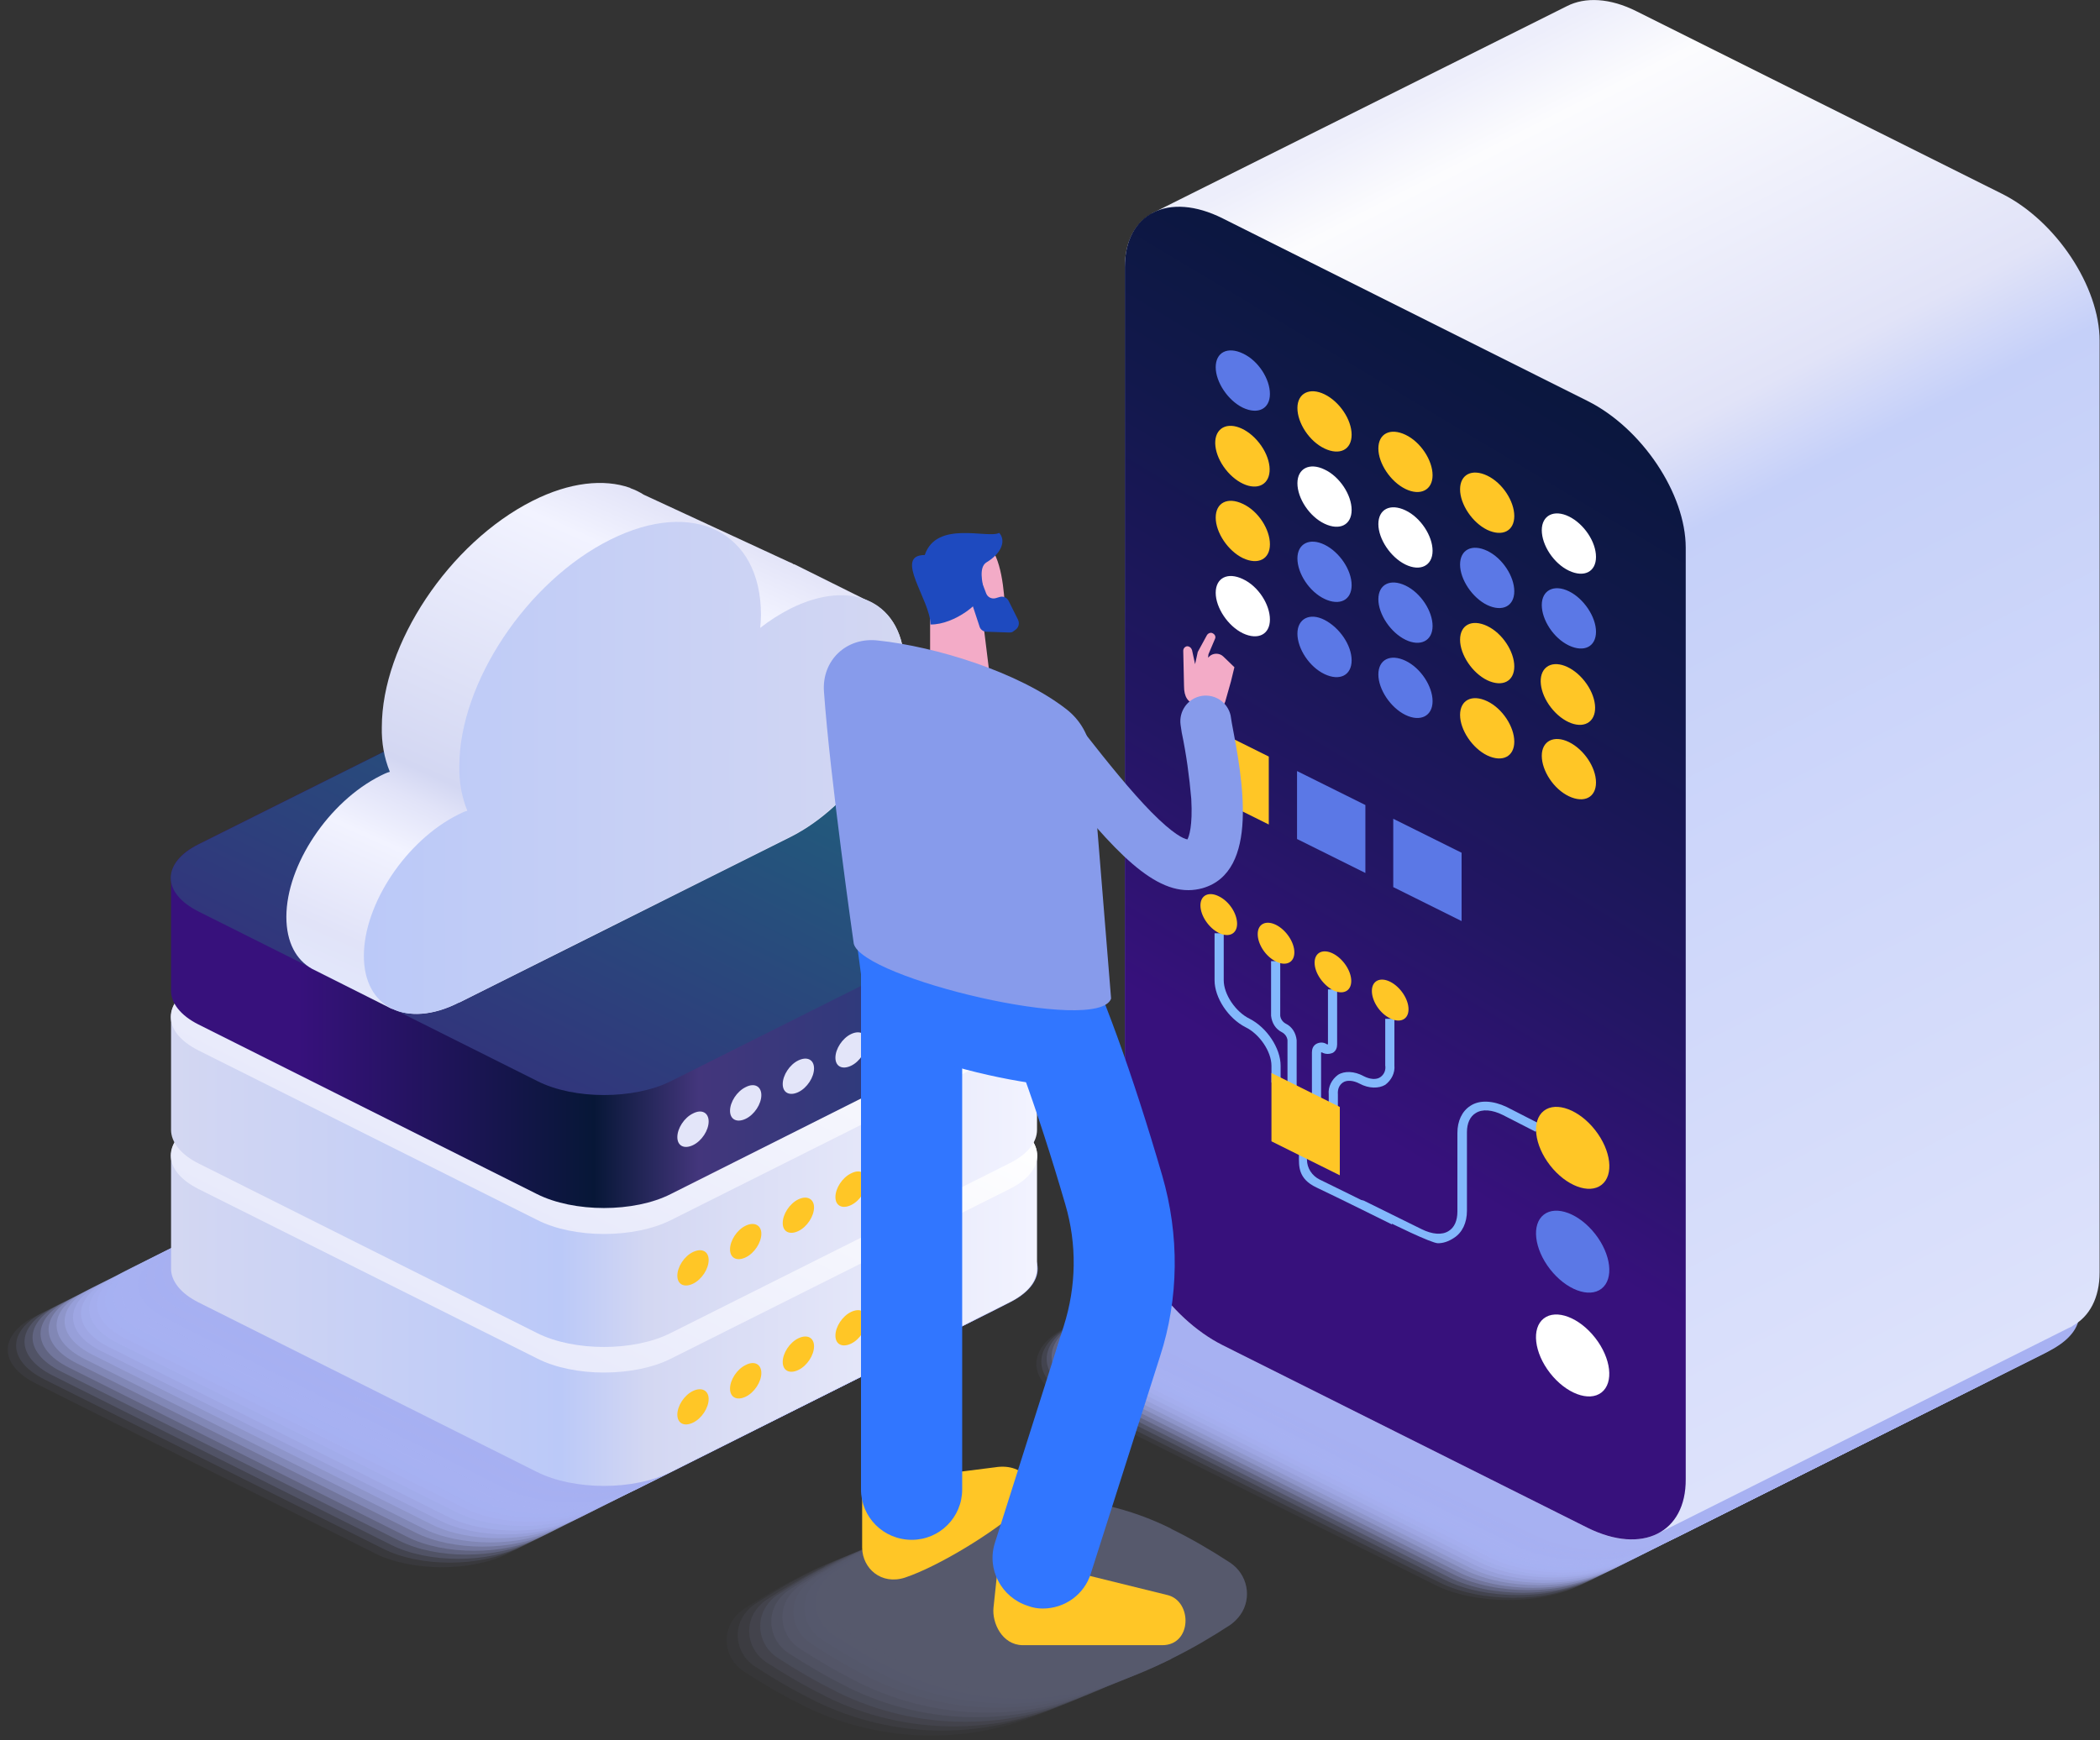<?xml version="1.0" encoding="UTF-8"?>
<!-- Generator: Adobe Illustrator 24.0.0, SVG Export Plug-In . SVG Version: 6.00 Build 0)  -->
<svg xmlns="http://www.w3.org/2000/svg" xmlns:xlink="http://www.w3.org/1999/xlink" version="1.1" id="Layer_1" x="0px" y="0px" viewBox="0 0 550 455.9" xml:space="preserve">
<rect x="0" y="0" width="550" height="455.9" fill="#333333" stroke="none"/>
<g>
	<g>
		<path fill="#A7B1F2" fill-opacity="0" d="M219.9,363.5l-88.8,44.4c-9.7,4.9-25.5,4.9-35.2,0L7.3,363.5c-9.7-4.9-9.7-12.7,0-17.6    L96,301.5c9.8-4.9,25.5-4.9,35.2,0l88.7,44.4C229.6,350.7,229.6,358.6,219.9,363.5L219.9,363.5z"></path>
		<path opacity="5.000000e-02" fill="#A7B1F2" d="M222,362.4l-88.7,44.5c-9.7,4.9-25.5,4.9-35.2,0    L9.3,362.4c-9.7-4.9-9.7-12.7,0-17.6L98,300.4c9.7-4.9,25.5-4.9,35.2,0l88.7,44.4C231.8,349.6,231.8,357.6,222,362.4L222,362.4z"></path>
		<path opacity="0.1" fill="#A7B1F2" d="M224.1,361.3l-88.7,44.4c-9.7,4.9-25.5,4.9-35.1,0l-88.8-44.4    c-9.7-4.9-9.7-12.7,0-17.6l88.7-44.4c9.7-4.9,25.5-4.9,35.1,0l88.7,44.4C233.9,348.6,233.9,356.4,224.1,361.3z"></path>
		<path opacity="0.14" fill="#A7B1F2" d="M226.3,360.3l-88.7,44.4c-9.7,4.9-25.5,4.9-35.2,0l-88.7-44.4    c-9.7-4.9-9.7-12.7,0-17.6l88.7-44.4c9.7-4.9,25.5-4.9,35.2,0l88.7,44.4C236,347.5,236,355.4,226.3,360.3L226.3,360.3z"></path>
		<path opacity="0.19" fill="#A7B1F2" d="M228.4,359.2l-88.7,44.4c-9.7,4.9-25.5,4.9-35.2,0l-88.7-44.4    c-9.7-4.9-9.7-12.7,0-17.6l88.7-44.4c9.7-4.9,25.5-4.9,35.2,0l88.7,44.4C238.1,346.5,238.1,354.3,228.4,359.2z"></path>
		<path opacity="0.24" fill="#A7B1F2" d="M230.5,358.2l-88.7,44.4c-9.7,4.9-25.5,4.9-35.2,0l-88.7-44.4    c-9.7-4.9-9.7-12.7,0-17.6l88.7-44.4c9.7-4.9,25.5-4.9,35.2,0l88.7,44.4C240.2,345.4,240.2,353.3,230.5,358.2z"></path>
		<path opacity="0.29" fill="#A7B1F2" d="M232.7,357.1L144,401.5c-9.7,4.9-25.5,4.9-35.2,0L20,357.1    c-9.7-4.9-9.7-12.7,0-17.6l88.7-44.4c9.7-4.9,25.5-4.9,35.2,0l88.7,44.4C242.3,344.3,242.3,352.2,232.7,357.1z"></path>
		<path opacity="0.33" fill="#A7B1F2" d="M234.7,356L146,400.4c-9.7,4.9-25.5,4.9-35.2,0L22.1,356    c-9.7-4.9-9.7-12.7,0-17.6l88.7-44.4c9.7-4.9,25.5-4.9,35.2,0l88.7,44.4C244.5,343.3,244.5,351.2,234.7,356L234.7,356z"></path>
		<path opacity="0.38" fill="#A7B1F2" d="M236.9,354.9l-88.8,44.4c-9.7,4.9-25.5,4.9-35.2,0l-88.7-44.4    c-9.7-4.9-9.7-12.7,0-17.6l88.7-44.4c9.7-4.9,25.5-4.9,35.2,0l88.7,44.4C246.6,342.2,246.6,350.1,236.9,354.9z"></path>
		<path opacity="0.43" fill="#A7B1F2" d="M239,353.9l-88.7,44.4c-9.7,4.9-25.5,4.9-35.2,0l-88.7-44.4    c-9.7-4.9-9.7-12.7,0-17.6l88.7-44.4c9.7-4.9,25.5-4.9,35.2,0l88.7,44.4C248.7,341.2,248.7,349,239,353.9z"></path>
		<path opacity="0.48" fill="#A7B1F2" d="M241.1,352.9l-88.7,44.4c-9.7,4.9-25.5,4.9-35.2,0l-88.7-44.4    c-9.7-4.9-9.7-12.7,0-17.6l88.7-44.4c9.7-4.9,25.5-4.9,35.2,0l88.7,44.4C250.9,340.1,250.9,348,241.1,352.9z"></path>
		<path opacity="0.52" fill="#A7B1F2" d="M243.3,351.7l-88.7,44.4c-9.7,4.9-25.5,4.9-35.2,0l-88.7-44.3    c-9.8-4.9-9.8-12.7,0-17.6l88.7-44.4c9.7-4.9,25.5-4.9,35.2,0l88.7,44.4C253,339,253,346.9,243.3,351.7L243.3,351.7z"></path>
		<path opacity="0.57" fill="#A7B1F2" d="M245.4,350.7L156.6,395c-9.7,4.9-25.5,4.9-35.2,0l-88.7-44.4    c-9.7-4.9-9.7-12.7,0-17.6l88.7-44.4c9.7-4.9,25.5-4.9,35.2,0l88.7,44.4C255.1,338,255.1,345.9,245.4,350.7z"></path>
		<path opacity="0.62" fill="#A7B1F2" d="M247.5,349.6L158.7,394c-9.7,4.9-25.5,4.9-35.2,0l-88.7-44.4    c-9.7-4.9-9.7-12.7,0-17.6l88.7-44.4c9.7-4.9,25.5-4.9,35.2,0l88.7,44.4C257.2,336.9,257.2,344.7,247.5,349.6z"></path>
		<path opacity="0.67" fill="#A7B1F2" d="M249.6,348.6L160.9,393c-9.7,4.9-25.5,4.9-35.2,0L37,348.6    c-9.7-4.9-9.7-12.7,0-17.6l88.7-44.4c9.7-4.9,25.5-4.9,35.2,0l88.7,44.4C259.3,335.9,259.3,343.7,249.6,348.6z"></path>
		<path opacity="0.71" fill="#A7B1F2" d="M251.7,347.5L163,391.9c-9.7,4.9-25.5,4.9-35.2,0l-88.7-44.4    c-9.8-4.9-9.8-12.7,0-17.6l88.7-44.4c9.7-4.9,25.5-4.9,35.2,0l88.7,44.4C261.5,334.8,261.5,342.7,251.7,347.5L251.7,347.5z"></path>
		<path opacity="0.76" fill="#A7B1F2" d="M253.9,346.5l-88.7,44.4c-9.7,4.9-25.5,4.9-35.2,0l-88.8-44.4    c-9.8-4.9-9.8-12.7,0-17.6l88.7-44.4c9.7-4.9,25.5-4.9,35.2,0l88.7,44.4C263.6,333.8,263.6,341.6,253.9,346.5z"></path>
		<path opacity="0.81" fill="#A7B1F2" d="M256,345.4l-88.7,44.5c-9.7,4.9-25.5,4.9-35.2,0l-88.7-44.5    c-9.7-4.9-9.7-12.7,0-17.6l88.7-44.4c9.7-4.9,25.5-4.9,35.2,0l88.7,44.4C265.7,332.6,265.7,340.6,256,345.4L256,345.4z"></path>
		<path opacity="0.86" fill="#A7B1F2" d="M258.1,344.3l-88.7,44.4c-9.7,4.9-25.5,4.9-35.2,0l-88.7-44.4    c-9.7-4.9-9.7-12.7,0-17.6l88.7-44.4c9.7-4.9,25.5-4.9,35.2,0l88.7,44.4C267.9,331.6,267.9,339.4,258.1,344.3z"></path>
		<path opacity="0.9" fill="#A7B1F2" d="M260.3,343.3l-88.7,44.4c-9.7,4.9-25.5,4.9-35.2,0l-88.7-44.4    c-9.8-4.9-9.8-12.7,0-17.6l88.7-44.4c9.7-4.9,25.5-4.9,35.2,0l88.7,44.4C270,330.5,270,338.4,260.3,343.3L260.3,343.3z"></path>
		<path opacity="0.95" fill="#A7B1F2" d="M262.4,342.2l-88.7,44.4c-9.7,4.9-25.5,4.9-35.2,0l-88.7-44.4    c-9.7-4.9-9.7-12.7,0-17.6l88.7-44.4c9.7-4.9,25.5-4.9,35.2,0l88.7,44.4C272,329.5,272,337.3,262.4,342.2z"></path>
		<path fill="#A7B1F2" d="M264.5,341.2l-88.7,44.4c-9.7,4.9-25.5,4.9-35.2,0l-88.7-44.4c-9.7-4.9-9.7-12.7,0-17.6l88.7-44.4    c9.7-4.9,25.5-4.9,35.2,0l88.7,44.4C274.2,328.5,274.2,336.3,264.5,341.2L264.5,341.2z"></path>
	</g>
	
		<linearGradient id="SVGID_1_" gradientUnits="userSpaceOnUse" x1="45.842" y1="534.4" x2="270.514" y2="534.4" gradientTransform="matrix(1 0 0 -1 0 852)">
		<stop offset="0" style="stop-color:#D3D7F2"></stop>
		<stop offset="0.45" style="stop-color:#BBC9F8"></stop>
		<stop offset="0.55" style="stop-color:#D3D7F2"></stop>
		<stop offset="1" style="stop-color:#F2F3FF"></stop>
	</linearGradient>
	<path fill="url(#SVGID_1_)" d="M264.4,294l-88.6-44.4c-9.7-4.9-25.5-4.9-35.1,0L52,294c-4.9,2.4-7.2,5.6-7.2,8.8v29.6   c0,3.1,2.4,6.4,7.2,8.8l88.6,44.4c9.7,4.9,25.5,4.9,35.1,0l88.6-44.4c4.9-2.4,7.3-5.6,7.3-8.8v-29.6   C271.7,299.6,269.3,296.4,264.4,294z"></path>
	
		<linearGradient id="SVGID_2_" gradientUnits="userSpaceOnUse" x1="2797.827" y1="1651.766" x2="2921.729" y2="1651.766" gradientTransform="matrix(1 -0.5 -1 -0.5 -1050.052 2558.593)">
		<stop offset="0" style="stop-color:#E8EAFB"></stop>
		<stop offset="1" style="stop-color:#FFFFFF"></stop>
	</linearGradient>
	<path fill="url(#SVGID_2_)" d="M264.4,311.5l-88.6,44.4c-9.7,4.9-25.5,4.9-35.1,0L52,311.5c-9.7-4.9-9.7-12.7,0-17.6l88.6-44.4   c9.7-4.9,25.5-4.9,35.1,0l88.6,44.4C274.1,298.8,274.1,306.7,264.4,311.5z"></path>
	<path fill="#FFC626" d="M181.5,364.4c-2.3,1.1-4.1,3.9-4.1,6.2c0,2.3,1.8,3.2,4.1,2.1s4.1-3.9,4.1-6.2   C185.6,364.3,183.8,363.3,181.5,364.4z M195.3,357.6c-2.3,1.1-4.1,3.9-4.1,6.2c0,2.3,1.8,3.2,4.1,2.1s4.1-3.9,4.1-6.2   C199.4,357.4,197.6,356.4,195.3,357.6z M209.1,350.6c-2.3,1.1-4.1,3.9-4.1,6.2c0,2.3,1.8,3.2,4.1,2.1s4.1-3.9,4.1-6.2   C213.2,350.4,211.4,349.5,209.1,350.6z M222.9,343.7c-2.3,1.1-4.1,3.9-4.1,6.2c0,2.3,1.8,3.2,4.1,2.1s4.1-3.9,4.1-6.2   S225.2,342.6,222.9,343.7L222.9,343.7z"></path>
	
		<linearGradient id="SVGID_3_" gradientUnits="userSpaceOnUse" x1="45.842" y1="570.8" x2="270.514" y2="570.8" gradientTransform="matrix(1 0 0 -1 0 852)">
		<stop offset="0" style="stop-color:#D3D7F2"></stop>
		<stop offset="0.45" style="stop-color:#BBC9F8"></stop>
		<stop offset="0.55" style="stop-color:#D3D7F2"></stop>
		<stop offset="1" style="stop-color:#F2F3FF"></stop>
	</linearGradient>
	<path fill="url(#SVGID_3_)" d="M264.4,257.6l-88.6-44.4c-9.7-4.9-25.5-4.9-35.1,0L52,257.6c-4.9,2.4-7.2,5.6-7.2,8.8V296   c0,3.1,2.4,6.4,7.2,8.8l88.6,44.4c9.7,4.9,25.5,4.9,35.1,0l88.6-44.4c4.9-2.4,7.3-5.6,7.3-8.8v-29.6   C271.7,263.2,269.3,260,264.4,257.6L264.4,257.6z"></path>
	
		<linearGradient id="SVGID_4_" gradientUnits="userSpaceOnUse" x1="2834.216" y1="1688.066" x2="2958.118" y2="1688.066" gradientTransform="matrix(1 -0.5 -1 -0.5 -1050.052 2558.593)">
		<stop offset="0" style="stop-color:#E8EAFB"></stop>
		<stop offset="1" style="stop-color:#FFFFFF"></stop>
	</linearGradient>
	<path fill="url(#SVGID_4_)" d="M264.4,275.2l-88.6,44.4c-9.7,4.9-25.5,4.9-35.1,0L52,275.2c-9.7-4.9-9.7-12.7,0-17.6l88.6-44.4   c9.7-4.9,25.5-4.9,35.1,0l88.6,44.4C274.1,262.5,274.1,270.3,264.4,275.2z"></path>
	<path fill="#FFC626" d="M181.5,328c-2.3,1.1-4.1,3.9-4.1,6.2c0,2.3,1.8,3.2,4.1,2.1s4.1-3.9,4.1-6.2S183.8,326.9,181.5,328z    M195.3,321.1c-2.3,1.1-4.1,3.9-4.1,6.2s1.8,3.2,4.1,2.1s4.1-3.9,4.1-6.2C199.4,321,197.6,320,195.3,321.1z M209.1,314.2   c-2.3,1.1-4.1,3.9-4.1,6.2c0,2.3,1.8,3.2,4.1,2.1s4.1-3.9,4.1-6.2C213.2,314.1,211.4,313.1,209.1,314.2z M222.9,307.4   c-2.3,1.1-4.1,3.9-4.1,6.2c0,2.3,1.8,3.2,4.1,2.1s4.1-3.9,4.1-6.2C227,307.2,225.2,306.2,222.9,307.4L222.9,307.4z"></path>
	
		<linearGradient id="SVGID_5_" gradientUnits="userSpaceOnUse" x1="46.086" y1="607.2" x2="274.209" y2="607.2" gradientTransform="matrix(1 0 0 -1 0 852)">
		<stop offset="0.14" style="stop-color:#37117C"></stop>
		<stop offset="0.48" style="stop-color:#071737"></stop>
		<stop offset="0.6" style="stop-color:#43367C"></stop>
		<stop offset="0.94" style="stop-color:#203D7C"></stop>
		<stop offset="1" style="stop-color:#37387C"></stop>
	</linearGradient>
	<path fill="url(#SVGID_5_)" d="M264.4,221.2l-88.6-44.4c-9.7-4.9-25.5-4.9-35.1,0L52,221.2c-4.9,2.4-7.2,5.6-7.2,8.8v29.6   c0,3.1,2.4,6.4,7.2,8.8l88.6,44.4c9.7,4.9,25.5,4.9,35.1,0l88.6-44.5c4.9-2.4,7.3-5.6,7.3-8.8V230   C271.7,226.8,269.3,223.6,264.4,221.2L264.4,221.2z"></path>
	
		<linearGradient id="SVGID_6_" gradientUnits="userSpaceOnUse" x1="2871.355" y1="1724.416" x2="2995.767" y2="1724.416" gradientTransform="matrix(1 -0.5 -1 -0.5 -1050.052 2558.593)">
		<stop offset="0" style="stop-color:#31367C"></stop>
		<stop offset="1" style="stop-color:#205E7C"></stop>
	</linearGradient>
	<path fill="url(#SVGID_6_)" d="M264.4,238.8l-88.6,44.4c-9.7,4.9-25.5,4.9-35.1,0L52,238.8c-9.7-4.9-9.7-12.7,0-17.6l88.6-44.3   c9.7-4.9,25.5-4.9,35.1,0l88.6,44.4C274.1,226,274.1,234,264.4,238.8z"></path>
	<path fill="#E3E5F9" d="M181.5,291.7c-2.3,1.1-4.1,3.9-4.1,6.2c0,2.3,1.8,3.2,4.1,2.1s4.1-3.9,4.1-6.2S183.8,290.5,181.5,291.7z    M195.3,284.8c-2.3,1.1-4.1,3.9-4.1,6.2c0,2.3,1.8,3.2,4.1,2.1s4.1-3.9,4.1-6.2C199.4,284.6,197.6,283.6,195.3,284.8z M209.1,277.8   c-2.3,1.1-4.1,3.9-4.1,6.2c0,2.3,1.8,3.2,4.1,2.1s4.1-3.9,4.1-6.2C213.2,277.6,211.4,276.7,209.1,277.8z M222.9,270.9   c-2.3,1.1-4.1,3.9-4.1,6.2c0,2.3,1.8,3.2,4.1,2.1s4.1-3.9,4.1-6.2C227,270.8,225.2,269.8,222.9,270.9L222.9,270.9z"></path>
	
		<linearGradient id="SVGID_7_" gradientUnits="userSpaceOnUse" x1="-1557.477" y1="487.518" x2="-1512.969" y2="532.026" gradientTransform="matrix(-1 0 0 -1 -1039.295 852)">
		<stop offset="0" style="stop-color:#92A6F3"></stop>
		<stop offset="1" style="stop-color:#7F93E6"></stop>
	</linearGradient>
	<path fill="url(#SVGID_7_)" d="M510.8,317.3v35.1c0,2.4,1.9,3.3,4.2,2.1c2.3-1.2,4.2-4,4.2-6.4V313c0-2.4-1.9-3.3-4.2-2.1   C512.7,312.2,510.8,314.9,510.8,317.3z M498.1,323.7v35.1c0,2.4,1.9,3.3,4.2,2.1c2.3-1.2,4.2-4,4.2-6.4v-35.1   c0-2.4-1.9-3.3-4.2-2.1S498.1,321.3,498.1,323.7L498.1,323.7z M523.4,310.9V346c0,2.4,1.9,3.3,4.2,2.1c2.3-1.2,4.2-4,4.2-6.4v-35   c0-2.4-1.9-3.3-4.2-2.1C525.3,305.9,523.4,308.7,523.4,310.9z M485.4,330v35.1c0,2.4,1.9,3.3,4.2,2.1c2.3-1.2,4.2-4,4.2-6.4v-35.1   c0-2.4-1.9-3.3-4.2-2.1C487.3,324.9,485.4,327.7,485.4,330L485.4,330z M472.8,336.3v35.1c0,2.4,1.9,3.3,4.2,2.1   c2.3-1.2,4.2-4,4.2-6.4V332c0-2.4-1.9-3.3-4.2-2.1C474.7,331.2,472.7,334,472.8,336.3L472.8,336.3z M460.1,342.7v35.1   c0,2.4,1.9,3.3,4.2,2.1c2.3-1.2,4.2-4,4.2-6.4v-35.1c0-2.4-1.9-3.3-4.2-2.1S460.1,340.3,460.1,342.7L460.1,342.7z M447.4,349v35.1   c0,2.4,1.9,3.3,4.2,2.1c2.3-1.2,4.2-4,4.2-6.3v-35.2c0-2.4-1.9-3.3-4.2-2.1C449.3,343.9,447.3,346.7,447.4,349L447.4,349z    M536.1,304.7v35.1c0,2.4,1.9,3.3,4.2,2.1c2.3-1.2,4.2-4,4.2-6.4v-35.1c0-2.4-1.9-3.3-4.2-2.1C538.1,299.5,536.1,302.3,536.1,304.7   L536.1,304.7z"></path>
	<path fill="#A7B1F2" fill-opacity="0" d="M509.3,367.6l-96.5,48.3c-10.5,5.3-27.7,5.3-38.3,0L278,367.6c-10.5-5.3-10.5-13.9,0-19.2   l96.5-48.3c10.5-5.3,27.7-5.3,38.3,0l96.5,48.3C519.8,353.7,519.8,362.3,509.3,367.6L509.3,367.6z"></path>
	<path opacity="5.000000e-02" fill="#A7B1F2" d="M510.6,366.9l-96.5,48.3c-10.5,5.3-27.7,5.3-38.3,0   l-96.5-48.3c-10.5-5.3-10.5-13.9,0-19.2l96.5-48.3c10.5-5.3,27.7-5.3,38.3,0l96.5,48.3C521.2,353,521.2,361.7,510.6,366.9   L510.6,366.9z"></path>
	<path opacity="0.1" fill="#A7B1F2" d="M511.9,366.3l-96.5,48.3c-10.5,5.3-27.7,5.3-38.3,0l-96.5-48.3   c-10.5-5.3-10.5-13.9,0-19.1l96.5-48.3c10.5-5.3,27.7-5.3,38.3,0l96.5,48.3C522.5,352.4,522.5,361,511.9,366.3z"></path>
	<path opacity="0.14" fill="#A7B1F2" d="M513.2,365.6l-96.5,48.3c-10.5,5.3-27.7,5.3-38.3,0L282,365.6   c-10.5-5.3-10.5-13.9,0-19.1l96.5-48.3c10.5-5.3,27.7-5.3,38.3,0l96.5,48.3C523.8,351.8,523.8,360.4,513.2,365.6z"></path>
	<path opacity="0.19" fill="#A7B1F2" d="M514.5,365L418,413.3c-10.5,5.3-27.7,5.3-38.3,0L283.3,365   c-10.5-5.3-10.5-13.9,0-19.2l96.5-48.3c10.5-5.3,27.7-5.3,38.3,0l96.5,48.3C525.1,351.1,525.1,359.7,514.5,365L514.5,365z"></path>
	<path opacity="0.24" fill="#A7B1F2" d="M515.8,364.3l-96.5,48.3c-10.5,5.3-27.7,5.3-38.3,0l-96.5-48.3   c-10.5-5.3-10.5-13.9,0-19.1l96.5-48.3c10.5-5.3,27.7-5.3,38.3,0l96.5,48.3C526.4,350.5,526.4,359,515.8,364.3z"></path>
	<path opacity="0.29" fill="#A7B1F2" d="M517.1,363.7L420.6,412c-10.5,5.3-27.7,5.3-38.3,0l-96.5-48.3   c-10.5-5.3-10.5-13.9,0-19.1l96.5-48.3c10.5-5.3,27.7-5.3,38.3,0l96.5,48.3C527.7,349.8,527.7,358.3,517.1,363.7z"></path>
	<path opacity="0.33" fill="#A7B1F2" d="M518.4,363.1L422,411.3c-10.5,5.3-27.7,5.3-38.3,0L287.2,363   c-10.5-5.3-10.5-13.9,0-19.2l96.5-48.3c10.5-5.3,27.7-5.3,38.3,0l96.5,48.3C529,349.2,529,357.7,518.4,363.1z"></path>
	<path opacity="0.38" fill="#A7B1F2" d="M519.8,362.4l-96.5,48.3c-10.5,5.3-27.7,5.3-38.3,0l-96.5-48.3   c-10.5-5.3-10.5-13.9,0-19.1L385,295c10.5-5.3,27.7-5.3,38.3,0l96.5,48.3C530.3,348.5,530.3,357.1,519.8,362.4z"></path>
	<path opacity="0.43" fill="#A7B1F2" d="M521.1,361.7L424.6,410c-10.5,5.3-27.7,5.3-38.3,0l-96.5-48.3   c-10.5-5.3-10.5-13.9,0-19.1l96.5-48.3c10.5-5.3,27.7-5.3,38.3,0l96.5,48.3C531.6,347.9,531.6,356.4,521.1,361.7z"></path>
	<path opacity="0.48" fill="#A7B1F2" d="M522.4,361l-96.5,48.3c-10.5,5.3-27.7,5.3-38.3,0L291.1,361   c-10.5-5.3-10.5-13.9,0-19.2l96.5-48.2c10.5-5.3,27.7-5.3,38.3,0l96.5,48.3C532.9,347.2,532.9,355.8,522.4,361z"></path>
	<path opacity="0.52" fill="#A7B1F2" d="M523.7,360.4l-96.5,48.3c-10.5,5.3-27.7,5.3-38.3,0l-96.5-48.3   c-10.5-5.3-10.5-13.9,0-19.1l96.5-48.3c10.5-5.3,27.7-5.3,38.3,0l96.5,48.3C534.2,346.6,534.2,355.1,523.7,360.4L523.7,360.4z"></path>
	<path opacity="0.57" fill="#A7B1F2" d="M524.9,359.7L428.4,408c-10.5,5.3-27.7,5.3-38.3,0l-96.5-48.3   c-10.5-5.3-10.5-13.9,0-19.1l96.5-48.3c10.5-5.3,27.7-5.3,38.3,0l96.5,48.3C535.5,345.9,535.5,354.5,524.9,359.7z"></path>
	<path opacity="0.62" fill="#A7B1F2" d="M526.2,359.1l-96.5,48.3c-10.5,5.3-27.7,5.3-38.3,0L295,359.1   c-10.5-5.3-10.5-13.9,0-19.2l96.5-48.3c10.5-5.3,27.7-5.3,38.3,0l96.5,48.3C536.8,345.3,536.8,353.8,526.2,359.1z"></path>
	<path opacity="0.67" fill="#A7B1F2" d="M527.5,358.4L431,406.7c-10.5,5.3-27.7,5.3-38.3,0l-96.5-48.3   c-10.5-5.3-10.5-13.9,0-19.2l96.5-48.2c10.5-5.3,27.7-5.3,38.3,0l96.5,48.3C538.1,344.6,538.1,353.2,527.5,358.4L527.5,358.4z"></path>
	<path opacity="0.71" fill="#A7B1F2" d="M528.8,357.8l-96.5,48.3c-10.5,5.2-27.7,5.2-38.3,0l-96.5-48.3   c-10.5-5.3-10.5-13.9,0-19.1l96.5-48.3c10.5-5.3,27.7-5.3,38.3,0l96.5,48.3C539.5,344,539.5,352.5,528.8,357.8L528.8,357.8z"></path>
	<path opacity="0.76" fill="#A7B1F2" d="M530.1,357.1l-96.5,48.3c-10.5,5.3-27.7,5.3-38.3,0l-96.5-48.3   c-10.5-5.3-10.5-13.9,0-19.2l96.5-48.3c10.5-5.3,27.7-5.3,38.3,0l96.5,48.3C540.7,343.4,540.7,351.9,530.1,357.1z"></path>
	<path opacity="0.81" fill="#A7B1F2" d="M531.4,356.5l-96.5,48.3c-10.5,5.3-27.7,5.3-38.3,0l-96.5-48.3   c-10.5-5.3-10.5-13.9,0-19.2l96.5-48.3c10.5-5.3,27.7-5.3,38.3,0l96.5,48.3C542,342.7,542,351.2,531.4,356.5L531.4,356.5z"></path>
	<path opacity="0.86" fill="#A7B1F2" d="M532.7,355.8l-96.5,48.3c-10.5,5.3-27.7,5.3-38.3,0l-96.5-48.3   c-10.5-5.3-10.5-13.9,0-19.1l96.5-48.3c10.5-5.3,27.7-5.3,38.3,0l96.5,48.3C543.3,342,543.3,350.6,532.7,355.8z"></path>
	<path opacity="0.9" fill="#A7B1F2" d="M534,355.2l-96.5,48.3c-10.5,5.2-27.7,5.2-38.3,0l-96.5-48.3   c-10.5-5.3-10.5-13.9,0-19.2l96.5-48.3c10.5-5.3,27.7-5.3,38.3,0L534,336C544.6,341.3,544.6,349.9,534,355.2z"></path>
	<path opacity="0.95" fill="#A7B1F2" d="M535.4,354.6l-96.5,48.3c-10.5,5.3-27.7,5.3-38.3,0l-96.5-48.3   c-10.5-5.3-10.5-13.9,0-19.2l96.5-48.2c10.5-5.3,27.7-5.3,38.3,0l96.5,48.3C545.9,340.7,545.9,349.3,535.4,354.6L535.4,354.6z"></path>
	<path fill="#A7B1F2" d="M536.7,353.9l-96.5,48.3c-10.5,5.3-27.7,5.3-38.3,0l-96.5-48.3c-10.5-5.3-10.5-13.9,0-19.1l96.5-48.3   c10.5-5.3,27.7-5.3,38.3,0l96.5,48.3C547.2,340,547.2,348.6,536.7,353.9z"></path>
	
		<linearGradient id="SVGID_8_" gradientUnits="userSpaceOnUse" x1="340.129" y1="811.565" x2="505.183" y2="487.627" gradientTransform="matrix(1 0 0 -1 0 852)">
		<stop offset="0" style="stop-color:#EDEEFB"></stop>
		<stop offset="6.000000e-02" style="stop-color:#FCFCFE"></stop>
		<stop offset="0.3" style="stop-color:#E1E3F8"></stop>
		<stop offset="0.37" style="stop-color:#C5D0F9"></stop>
		<stop offset="1" style="stop-color:#DDE2FB"></stop>
	</linearGradient>
	<path fill="url(#SVGID_8_)" d="M524.4,50.8L428.7,3c-7.1-3.6-13.6-3.8-18.3-1.4L302.7,55.4c-0.4,0.2-0.8,0.3-1.1,0.6   c-4.4,2.5-7,7.3-7,14v244c0,14.1,11.4,31.3,25.6,38.4l95.7,47.9c7.1,3.6,13.6,3.8,18.2,1.5l107.7-53.9c0.4-0.2,0.8-0.3,1.1-0.6   c4.3-2.4,7-7.2,7-14v-244C549.9,75.1,538.5,57.9,524.4,50.8L524.4,50.8z"></path>
	
		<linearGradient id="SVGID_9_" gradientUnits="userSpaceOnUse" x1="462.426" y1="780.822" x2="335.6" y2="569.033" gradientTransform="matrix(1 0 0 -1 0 852)">
		<stop offset="0" style="stop-color:#071737"></stop>
		<stop offset="0.18" style="stop-color:#09173C"></stop>
		<stop offset="0.44" style="stop-color:#12184C"></stop>
		<stop offset="0.75" style="stop-color:#231664"></stop>
		<stop offset="1" style="stop-color:#37117C"></stop>
	</linearGradient>
	<path fill="url(#SVGID_9_)" d="M415.9,400.3l-95.7-47.9c-14.1-7.1-25.6-24.2-25.6-38.4V70c0-14.1,11.4-19.9,25.6-12.8l95.7,47.9   c14.1,7.1,25.6,24.2,25.6,38.4v244C441.6,401.6,430.1,407.3,415.9,400.3L415.9,400.3z"></path>
	<path fill="#5B78E6" d="M332.6,103.2c0,3.9-3.1,5.5-7.1,3.6c-3.9-1.9-7.1-6.7-7.1-10.6s3.1-5.5,7.1-3.6   C329.6,94.5,332.6,99.3,332.6,103.2z"></path>
	<path fill="#FFC626" d="M354,113.9c0,3.9-3.1,5.5-7.1,3.6s-7.1-6.7-7.1-10.6s3.2-5.5,7.1-3.6S354,109.9,354,113.9z"></path>
	<path fill="#FFC626" d="M375.2,124.5c0,3.9-3.2,5.5-7.1,3.6c-3.9-1.9-7.1-6.7-7.1-10.6s3.1-5.5,7.1-3.6   C372.1,115.8,375.2,120.6,375.2,124.5z"></path>
	<path fill="#FFC626" d="M396.6,135.2c0,3.9-3.1,5.5-7.1,3.6c-3.9-1.9-7.1-6.7-7.1-10.6c0-3.9,3.1-5.5,7.1-3.6   S396.6,131.3,396.6,135.2z"></path>
	<path fill="#FFFFFF" d="M418,145.9c0,3.9-3.1,5.5-7.1,3.6s-7.1-6.7-7.1-10.6s3.2-5.5,7.1-3.6S418,141.9,418,145.9z"></path>
	
		<ellipse transform="matrix(0.788 -0.615 0.615 0.788 -4.526 225.608)" fill="#FFC626" cx="325.5" cy="119.4" rx="5.6" ry="9.1"></ellipse>
	<path fill="#FFFFFF" d="M354,133.6c0,3.9-3.1,5.5-7.1,3.6s-7.1-6.7-7.1-10.6s3.2-5.5,7.1-3.6C350.8,124.8,354,129.6,354,133.6z"></path>
	<path fill="#FFFFFF" d="M375.2,144.3c0,3.9-3.2,5.5-7.1,3.6s-7.1-6.7-7.1-10.6c0-3.9,3.1-5.5,7.1-3.6   C372.1,135.6,375.2,140.4,375.2,144.3z"></path>
	<path fill="#5B78E6" d="M396.6,154.9c0,3.9-3.1,5.5-7.1,3.6c-3.9-1.9-7.1-6.7-7.1-10.6c0-3.9,3.1-5.5,7.1-3.6   C393.5,146.2,396.6,151,396.6,154.9z"></path>
	<path fill="#5B78E6" d="M418,165.5c0,3.9-3.1,5.5-7.1,3.6s-7.1-6.7-7.1-10.6c0-3.9,3.2-5.5,7.1-3.6S418,161.6,418,165.5z"></path>
	<path fill="#FFC626" d="M332.6,142.6c0,3.9-3.1,5.5-7.1,3.6c-3.9-1.9-7.1-6.7-7.1-10.6c0-3.9,3.1-5.5,7.1-3.6   C329.6,133.9,332.6,138.7,332.6,142.6z"></path>
	<path fill="#5B78E6" d="M354,153.3c0,3.9-3.1,5.5-7.1,3.6s-7.1-6.7-7.1-10.6c0-3.9,3.2-5.5,7.1-3.6S354,149.3,354,153.3z"></path>
	<path fill="#5B78E6" d="M375.2,164c0,3.9-3.2,5.5-7.1,3.6s-7.1-6.7-7.1-10.6c0-3.9,3.1-5.5,7.1-3.6   C372.1,155.3,375.2,160.1,375.2,164L375.2,164z"></path>
	<path fill="#FFC626" d="M396.6,174.6c0,3.9-3.1,5.5-7.1,3.6c-3.9-1.9-7.1-6.7-7.1-10.6s3.1-5.5,7.1-3.6S396.6,170.7,396.6,174.6   L396.6,174.6z"></path>
	
		<ellipse transform="matrix(0.788 -0.615 0.615 0.788 -24.875 291.326)" fill="#FFC626" cx="410.8" cy="181.8" rx="5.6" ry="9.1"></ellipse>
	<path fill="#FFFFFF" d="M332.6,162.3c0,3.9-3.1,5.5-7.1,3.6c-3.9-1.9-7.1-6.7-7.1-10.6s3.1-5.5,7.1-3.6   C329.6,153.6,332.6,158.4,332.6,162.3L332.6,162.3z"></path>
	<path fill="#5B78E6" d="M354,173c0,3.9-3.1,5.5-7.1,3.6s-7.1-6.7-7.1-10.6c0-3.9,3.2-5.6,7.1-3.6S354,169,354,173L354,173z"></path>
	<path fill="#5B78E6" d="M375.2,183.7c0,3.9-3.2,5.5-7.1,3.6s-7.1-6.7-7.1-10.6c0-3.9,3.1-5.5,7.1-3.6   C372.1,175,375.2,179.8,375.2,183.7z"></path>
	<path fill="#FFC626" d="M396.6,194.3c0,3.9-3.1,5.5-7.1,3.6c-3.9-1.9-7.1-6.7-7.1-10.6c0-3.9,3.1-5.5,7.1-3.6   C393.5,185.6,396.6,190.4,396.6,194.3z"></path>
	<path fill="#FFC626" d="M418,205c0,3.9-3.1,5.5-7.1,3.6s-7.1-6.7-7.1-10.6c0-3.9,3.2-5.5,7.1-3.6S418,201,418,205z"></path>
	<path fill="#83B8FC" d="M376.6,325.7c-1.7,0-12.5-5.3-14.4-6.3l-11.3-5.6l6.2,0.7l15.2,7.5c2.8,1.4,5.4,1.6,7.1,0.5   c1.5-0.9,2.3-2.7,2.3-5.1v-20.6c0-3.1,1.2-5.7,3.4-7.1c2.4-1.6,5.9-1.4,9.5,0.3l8.6,4.4l-1,2.1l-8.6-4.4c-2.8-1.4-5.4-1.6-7.1-0.5   c-1.5,0.9-2.3,2.7-2.3,5v20.6c0,3.1-1.2,5.7-3.4,7.1C379.3,325.3,377.9,325.7,376.6,325.7z"></path>
	<path fill="#83B8FC" d="M364.1,318.1l-5.3-2.6c0,0-10.9-5.4-13.2-6.5c-2-1-3.3-3-3.3-5.2c0-2.5-2.1-3.7-2.1-1c0,2.6-0.3,6,4.6,8.3   s19.8,9.7,19.8,9.7"></path>
	<path fill="#83B8FC" d="M350.3,291.1H348v-4.4c-0.2-2,0.8-3.9,2.4-5.1c1.7-1.1,4.3-1,6.7,0.3c1.7,0.9,3.4,1,4.4,0.3   s1.5-1.8,1.3-3.1v-12.2h2.4v12.2c0.2,2-0.8,3.9-2.4,5.1c-1.7,1-4.3,1-6.7-0.3c-1.7-0.9-3.4-1-4.4-0.3s-1.4,1.8-1.3,3.1v4.4H350.3z"></path>
	<path fill="#83B8FC" d="M346,288.9h-2.4v-13.2c0-0.9,0.3-1.7,1.1-2.2c0.9-0.5,1.9-0.5,2.7,0c0.1,0.1,0.3,0.1,0.4,0.1v-14.4h2.4   v14.4c0,0.9-0.3,1.7-1.1,2.2c-0.9,0.4-1.9,0.4-2.7,0c-0.1-0.1-0.3-0.1-0.4-0.1v0.1V288.9z"></path>
	<path fill="#83B8FC" d="M335.4,283.6H333v-4.4c0-3.7-3.1-8.3-6.8-10.1c-4.5-2.3-8.1-7.7-8.1-12.3v-12.3h2.4v12.3   c0,3.7,3.1,8.3,6.8,10.1c4.5,2.3,8.1,7.7,8.1,12.3V283.6z"></path>
	<path fill="#83B8FC" d="M339.6,285.7h-2.4v-13.2c-0.1-0.9-0.7-1.7-1.5-2.1c-1.6-0.8-2.6-2.4-2.8-4.3v-14.3h2.4v14.3   c0.1,0.9,0.7,1.7,1.5,2.1c1.6,0.8,2.6,2.4,2.8,4.3V285.7z"></path>
	
		<ellipse transform="matrix(0.788 -0.615 0.615 0.788 -97.706 317.276)" fill="#FFC626" cx="412.1" cy="300.6" rx="7.5" ry="12.3"></ellipse>
	
		<ellipse transform="matrix(0.788 -0.615 0.615 0.788 -131.18 328.803)" fill="#FFFFFF" cx="412.1" cy="355" rx="7.5" ry="12.3"></ellipse>
	
		<ellipse transform="matrix(0.788 -0.615 0.615 0.788 -114.443 323.041)" fill="#5B78E6" cx="412.1" cy="327.8" rx="7.5" ry="12.3"></ellipse>
	<path fill="#FFC626" d="M314.4,207.1l17.9,8.9v-17.8l-17.9-8.9V207.1z"></path>
	<path fill="#5B78E6" d="M339.7,219.8l17.9,8.9v-17.8l-17.9-8.9V219.8z"></path>
	<path fill="#FFC626" d="M333,299l17.9,8.9V290l-17.9-8.9V299z"></path>
	<path fill="#5B78E6" d="M364.9,214.5v17.9l17.9,8.9v-17.9L364.9,214.5z"></path>
	<path fill="#FFC626" d="M364.1,266.8c2.6,1.3,4.8,0.3,4.8-2.4s-2.2-5.9-4.8-7.2c-2.6-1.3-4.8-0.3-4.8,2.4S361.4,265.5,364.1,266.8z    M349.1,259.4c2.6,1.3,4.8,0.3,4.8-2.4s-2.2-5.9-4.8-7.2c-2.6-1.3-4.8-0.3-4.8,2.4S346.5,258,349.1,259.4z M334.2,251.9   c2.6,1.3,4.8,0.3,4.8-2.4s-2.2-5.9-4.8-7.2c-2.6-1.3-4.8-0.3-4.8,2.4C329.4,247.4,331.5,250.6,334.2,251.9z M319.2,234.8   c-2.6-1.3-4.8-0.3-4.8,2.4s2.2,5.9,4.8,7.2c2.6,1.3,4.8,0.3,4.8-2.4S321.9,236.1,319.2,234.8L319.2,234.8z"></path>
	
		<linearGradient id="SVGID_10_" gradientUnits="userSpaceOnUse" x1="1685.627" y1="714.096" x2="1747.222" y2="577.215" gradientTransform="matrix(-1 0 0 -1 1873.145 852)">
		<stop offset="0" style="stop-color:#E3E4F8"></stop>
		<stop offset="0.11" style="stop-color:#F2F3FF"></stop>
		<stop offset="0.6" style="stop-color:#D3D7F2"></stop>
		<stop offset="0.65" style="stop-color:#E1E3F8"></stop>
		<stop offset="0.74" style="stop-color:#F2F3FF"></stop>
		<stop offset="0.92" style="stop-color:#E1E3F8"></stop>
		<stop offset="1" style="stop-color:#E2E7FB"></stop>
	</linearGradient>
	<path fill="url(#SVGID_10_)" d="M75,240.2c0-13.6,11.1-30.2,24.7-37c0.8-0.4,1.6-0.8,2.4-1c-1.5-3.7-2.2-7.7-2.1-11.7   c0-21.8,17.7-48.3,39.5-59.3c9.7-4.9,18.7-5.8,25.5-3.4c0.1,0,0.1,0,0.1,0.1c1.2,0.4,2.4,1,3.5,1.7l38,17.6   c0.4,0.2,0.9,0.3,1.2,0.6h0.1l0.3,0.1l19.9,9.9c5.4,2.7,8.8,8.5,8.8,16.7c0,16.5-13.4,36.5-29.9,44.8l-86.6,43.3l-0.3,0.1   c-6.7,3.4-12.8,3.7-17.3,1.6h-0.1l-0.3-0.1l-20.7-10.4C77.6,251.5,75,246.9,75,240.2L75,240.2z"></path>
	
		<linearGradient id="SVGID_11_" gradientUnits="userSpaceOnUse" x1="1637.077" y1="650.831" x2="1777.073" y2="650.831" gradientTransform="matrix(-1 0 0 -1 1873.145 852)">
		<stop offset="0" style="stop-color:#D3D7F2"></stop>
		<stop offset="1" style="stop-color:#BBC9F8"></stop>
	</linearGradient>
	<path fill="url(#SVGID_11_)" d="M120.3,262.6l-0.3,0.1c-13.6,6.8-24.7,1.3-24.7-12.3s11.1-30.2,24.7-37c0.8-0.4,1.6-0.8,2.4-1   c-1.5-3.7-2.2-7.7-2.1-11.7c0-21.8,17.7-48.4,39.5-59.3s39.5-2.1,39.5,19.7c0,1.1-0.1,2.3-0.2,3.4c2.4-1.9,5.1-3.6,7.8-5   c16.5-8.3,29.9-1.6,29.9,14.9s-13.4,36.5-29.9,44.8L120.3,262.6z"></path>
	<g opacity="0.3">
		<path fill="#A7B1F2" fill-opacity="0" d="M207.5,413.8c21.2-10.5,46-10.5,67.2,0l0.3,0.2c5.3,2.6,10.4,5.6,15.3,8.8    c4.5,3,5.8,9.1,2.7,13.6c-0.7,1-1.7,2-2.7,2.7c-4.9,3.2-10,6.2-15.3,8.8l-0.3,0.2c-21.2,10.5-46,10.5-67.2,0l-0.3-0.2    c-5.3-2.6-10.4-5.6-15.3-8.8c-4.5-3-5.8-9.1-2.7-13.6c0.7-1,1.7-2,2.7-2.7c4.9-3.2,10-6.2,15.3-8.8L207.5,413.8z"></path>
		<path opacity="9.000000e-02" fill="#A7B1F2" d="M210.3,412.6c21.2-10.5,46-10.5,67.2,0l0.3,0.2    c5.3,2.6,10.4,5.6,15.3,8.8c4.5,3,5.8,9.1,2.7,13.5c-0.7,1-1.7,2-2.7,2.7c-4.9,3.2-10,6.2-15.3,8.8l-0.3,0.2    c-21.2,10.5-46,10.5-67.2,0l-0.3-0.2c-5.3-2.6-10.4-5.6-15.3-8.8c-4.5-3-5.8-9.1-2.7-13.5c0.7-1,1.7-2,2.7-2.7    c4.9-3.2,10-6.2,15.3-8.8L210.3,412.6z"></path>
		<path opacity="0.18" fill="#A7B1F2" d="M213.2,411.3c21.2-10.5,46-10.5,67.2,0l0.3,0.2    c5.3,2.6,10.4,5.6,15.3,8.8c4.5,3,5.8,9.1,2.7,13.5c-0.7,1-1.7,2-2.7,2.7c-4.9,3.2-10,6.2-15.3,8.8l-0.3,0.2    c-21.2,10.5-46,10.5-67.2,0l-0.3-0.2c-5.3-2.6-10.4-5.6-15.3-8.8c-4.5-3-5.8-9.1-2.7-13.5c0.7-1,1.7-2,2.7-2.7    c4.9-3.2,10-6.2,15.3-8.8L213.2,411.3z"></path>
		<path opacity="0.27" fill="#A7B1F2" d="M216.2,410.1c21.2-10.5,46-10.5,67.2,0l0.3,0.2    c5.3,2.6,10.4,5.6,15.3,8.8c4.5,3,5.8,9.1,2.7,13.6c-0.7,1-1.7,2-2.7,2.7c-4.9,3.2-10,6.2-15.3,8.8l-0.3,0.2    c-21.2,10.5-46,10.5-67.2,0l-0.3-0.2c-5.3-2.6-10.4-5.6-15.3-8.8c-4.5-3-5.8-9.1-2.7-13.5c0.7-1,1.7-2,2.7-2.7    c4.9-3.2,10-6.2,15.3-8.8L216.2,410.1z"></path>
		<path opacity="0.36" fill="#A7B1F2" d="M219.1,408.9c21.2-10.5,46-10.5,67.2,0l0.3,0.2    c5.3,2.6,10.4,5.6,15.3,8.8c4.5,3,5.8,9.1,2.7,13.6c-0.7,1-1.7,2-2.7,2.7c-4.9,3.2-10,6.2-15.3,8.8l-0.3,0.2    c-21.2,10.5-46,10.5-67.2,0l-0.3-0.2c-5.3-2.6-10.4-5.6-15.3-8.8c-4.5-3-5.8-9.1-2.7-13.6c0.7-1,1.7-2,2.7-2.7    c4.9-3.2,10-6.2,15.3-8.8L219.1,408.9z"></path>
		<path opacity="0.45" fill="#A7B1F2" d="M222,407.7c21.2-10.5,46-10.5,67.2,0l0.3,0.2    c5.3,2.6,10.4,5.6,15.3,8.8c4.5,3,5.8,9.1,2.7,13.6c-0.7,1-1.7,2-2.7,2.7c-4.9,3.2-10,6.2-15.3,8.8l-0.3,0.2    c-21.2,10.5-46,10.5-67.2,0l-0.3-0.2c-5.3-2.6-10.4-5.6-15.3-8.8c-4.5-3-5.8-9.1-2.7-13.6c0.7-1,1.7-2,2.7-2.7    c4.9-3.2,10-6.2,15.3-8.8L222,407.7z"></path>
		<path opacity="0.55" fill="#A7B1F2" d="M224.9,406.5c21.2-10.5,46-10.5,67.2,0l0.3,0.2    c5.3,2.6,10.4,5.6,15.3,8.8c4.5,3,5.8,9.1,2.7,13.6c-0.7,1-1.7,2-2.7,2.7c-4.9,3.2-10,6.2-15.3,8.8l-0.3,0.2    c-21.2,10.5-46,10.5-67.2,0l-0.3-0.2c-5.3-2.6-10.4-5.6-15.3-8.8c-4.5-3-5.8-9.1-2.7-13.6c0.7-1,1.7-2,2.7-2.7    c4.9-3.2,10-6.2,15.3-8.8L224.9,406.5z"></path>
		<path opacity="0.64" fill="#A7B1F2" d="M227.8,405.3c21.2-10.5,46-10.5,67.2,0l0.3,0.2    c5.3,2.6,10.4,5.6,15.3,8.8c4.5,3,5.8,9.1,2.7,13.5c-0.7,1-1.7,2-2.7,2.7c-4.9,3.2-10,6.2-15.3,8.8l-0.3,0.2    c-21.2,10.5-46,10.5-67.2,0l-0.3-0.2c-5.3-2.6-10.4-5.6-15.3-8.9c-4.5-3-5.8-9.1-2.7-13.5c0.7-1,1.7-2,2.7-2.7    c4.9-3.2,10-6.2,15.3-8.8L227.8,405.3z"></path>
		<path opacity="0.73" fill="#A7B1F2" d="M230.7,404.1c21.2-10.5,46-10.5,67.2,0l0.3,0.2    c5.3,2.6,10.4,5.6,15.3,8.8c4.5,3,5.8,9.1,2.7,13.6c-0.7,1-1.7,2-2.7,2.7c-4.9,3.2-10,6.2-15.3,8.8l-0.3,0.2    c-21.2,10.5-46,10.5-67.2,0l-0.3-0.2c-5.3-2.6-10.4-5.6-15.3-8.8c-4.5-3-5.8-9.1-2.7-13.6c0.7-1,1.7-2,2.7-2.7    c4.9-3.2,10-6.2,15.3-8.8L230.7,404.1z"></path>
		<path opacity="0.82" fill="#A7B1F2" d="M233.6,402.9c21.2-10.5,46-10.5,67.2,0l0.3,0.2    c5.3,2.6,10.4,5.6,15.3,8.8c4.5,3,5.8,9.1,2.7,13.6c-0.7,1-1.7,2-2.7,2.7c-4.9,3.2-10,6.2-15.3,8.8l-0.3,0.2    c-21.2,10.5-46,10.5-67.2,0l-0.3-0.2c-5.3-2.6-10.4-5.6-15.3-8.8c-4.5-3-5.8-9.1-2.7-13.5c0.7-1,1.7-2,2.7-2.7    c4.9-3.2,10-6.2,15.3-8.8L233.6,402.9z"></path>
		<path opacity="0.91" fill="#A7B1F2" d="M236.6,401.7c21.2-10.5,46-10.5,67.2,0l0.3,0.2    c5.3,2.6,10.4,5.6,15.3,8.8c4.5,3,5.8,9.1,2.7,13.6c-0.7,1-1.7,2-2.7,2.7c-4.9,3.2-10,6.2-15.3,8.8l-0.3,0.2    c-21.2,10.5-46,10.5-67.2,0l-0.3-0.2c-5.3-2.6-10.4-5.6-15.3-8.8c-4.5-3-5.8-9.1-2.7-13.6c0.7-1,1.7-2,2.7-2.7    c4.9-3.2,10-6.2,15.3-8.8L236.6,401.7z"></path>
		<path fill="#A7B1F2" d="M239.4,400.4c21.2-10.5,46-10.5,67.2,0l0.3,0.2c5.3,2.6,10.4,5.6,15.3,8.8c4.5,3,5.8,9.1,2.7,13.6    c-0.7,1-1.7,2-2.7,2.7c-4.9,3.2-10,6.2-15.3,8.8l-0.3,0.2c-21.2,10.5-46,10.5-67.2,0l-0.3-0.2c-5.3-2.6-10.4-5.6-15.3-8.8    c-4.5-3-5.8-9.1-2.7-13.6c0.7-1,1.7-2,2.7-2.7c4.9-3.2,10-6.2,15.3-8.8L239.4,400.4z"></path>
	</g>
	<path fill="#FFC626" d="M237,413.3c9-3,23.6-12.1,29.7-17.7c6.4-5.8,1.8-12.5-6.1-11.2l-34.8,4.4v16.7   C225.9,410.9,230.8,415.3,237,413.3L237,413.3z"></path>
	<path fill="#3176FF" d="M238.8,403.4c7.3,0,13.2-5.9,13.2-13.2l0,0V251.5c-0.2-7.3-6.3-13.1-13.6-12.9c-7.1,0.2-12.7,5.8-12.9,12.9   v138.7C225.5,397.5,231.4,403.4,238.8,403.4L238.8,403.4z"></path>
	<path fill="#FFC626" d="M260.2,421.2l1.5-14.2l44.2,10.9c6.4,1.7,6.3,13.1-1.5,13.1h-36.6C262.4,430.9,259.8,425.1,260.2,421.2   L260.2,421.2z"></path>
	<path fill="#3176FF" d="M273.1,421.4c5.8,0,10.9-3.7,12.6-9.2l18.1-56.8c5-15.3,5.1-31.9,0.6-47.4c-7.8-26.8-15.7-48.5-23.5-64.8   c-3.1-6.6-11.1-9.4-17.7-6.2c-6.6,3.1-9.4,11.1-6.2,17.7c7.1,15,14.6,35.4,22,60.8c3.1,10.5,2.9,21.5-0.4,31.9l-18,56.7   c-2.3,7,1.7,14.4,8.6,16.6C270.5,421.2,271.8,421.4,273.1,421.4L273.1,421.4z"></path>
	<path fill="#F3ABC7" d="M257.5,163.1l1.7,13.8l-15.6-0.8v-16.8L257.5,163.1z"></path>
	<path fill="#F3ABC7" d="M263.2,160c0,2.2-3,5.4-7.1,3.8c-1.4-0.5-10.2-4.5-10.2-4.5s0.3-14.7,2-16c2.4-1.8,8.5-2.3,10.8-0.4   C262.2,145.4,263.1,155.2,263.2,160z"></path>
	<path fill="#1E4ABF" d="M258.4,147.3c-2.2,1.3-1,5.6-0.8,7.1c0.3,3.1-7.6,9.3-13.9,9.2c0-6.4-9.8-18.2-1.5-18.2   c3.1-9.2,16.5-4.2,19.5-5.8C263.5,141.6,262.4,144.9,258.4,147.3L258.4,147.3z"></path>
	<path fill="#1E4ABF" d="M256.5,150.8l1.8,4.7c0.4,1,1.5,1.5,2.5,1.2l1-0.3c1-0.3,2,0.2,2.4,1.1l2.4,4.8c0.5,1,0.2,2.2-0.8,2.8   l-0.4,0.3c-0.3,0.3-0.8,0.3-1.2,0.3l-5.8-0.2c-0.9,0-1.7-0.6-1.9-1.5l-2.8-8.5L256.5,150.8z"></path>
	<path fill="#3176FF" d="M289.5,264l1.5,17.8c-3.1,9-61.8-5-63.7-13.6c0,0-1.5-10.5-3.2-23.5L289.5,264z"></path>
	<path fill="#879BEB" d="M279.3,185.8c-12.6-9.8-34.3-16.4-49.3-18c-8.3-1-14.8,5.2-14.2,13.4c1.6,22.6,7.8,66,7.8,66   c2.1,9.1,64.1,23.9,67.4,14.4l-5.2-64.2C285.3,192.7,282.9,188.6,279.3,185.8L279.3,185.8z"></path>
	<path fill="#F3ABC7" d="M320.4,172c-1-1-2.8-1-3.8,0.1c-0.1,0.1-0.1,0.1-0.2,0.2l0.1-0.9l1.7-4c0.3-0.6,0-1.2-0.6-1.5   c-0.5-0.3-1.2,0-1.5,0.5l-2.4,4.4L313,174l-0.8-3.7c-0.2-0.6-0.7-1-1.3-1c-0.6,0.1-1,0.6-1,1.2l0.2,9.2c0,2.9,1,4.3,3.1,4.9   l0.9,0.3l3.1,0.9c1.6,0.4,3.2-0.4,3.7-2l1.5-5.3l0.9-3.7L320.4,172z"></path>
	<path fill="#879BEB" d="M273.4,199.9c-2.3-2.9-1.7-7.1,1.1-9.3c2.9-2.3,7.1-1.7,9.3,1.1c6.5,8.3,12.4,15.6,17.7,21   c5.8,5.9,8.6,7.1,9.5,7.2c0.4-0.8,1.4-3.4,1-10.6c-0.5-5.8-1.3-11.7-2.5-17.4l-0.3-2c-0.5-3.6,1.9-7,5.6-7.6   c3.5-0.5,6.7,1.7,7.5,5.1l0.3,1.9c2.8,14.6,7.4,39.1-7.7,43.4c-1.1,0.3-2.4,0.5-3.6,0.5C300.5,233.3,289.4,220.3,273.4,199.9   L273.4,199.9z"></path>
</g>
</svg>
